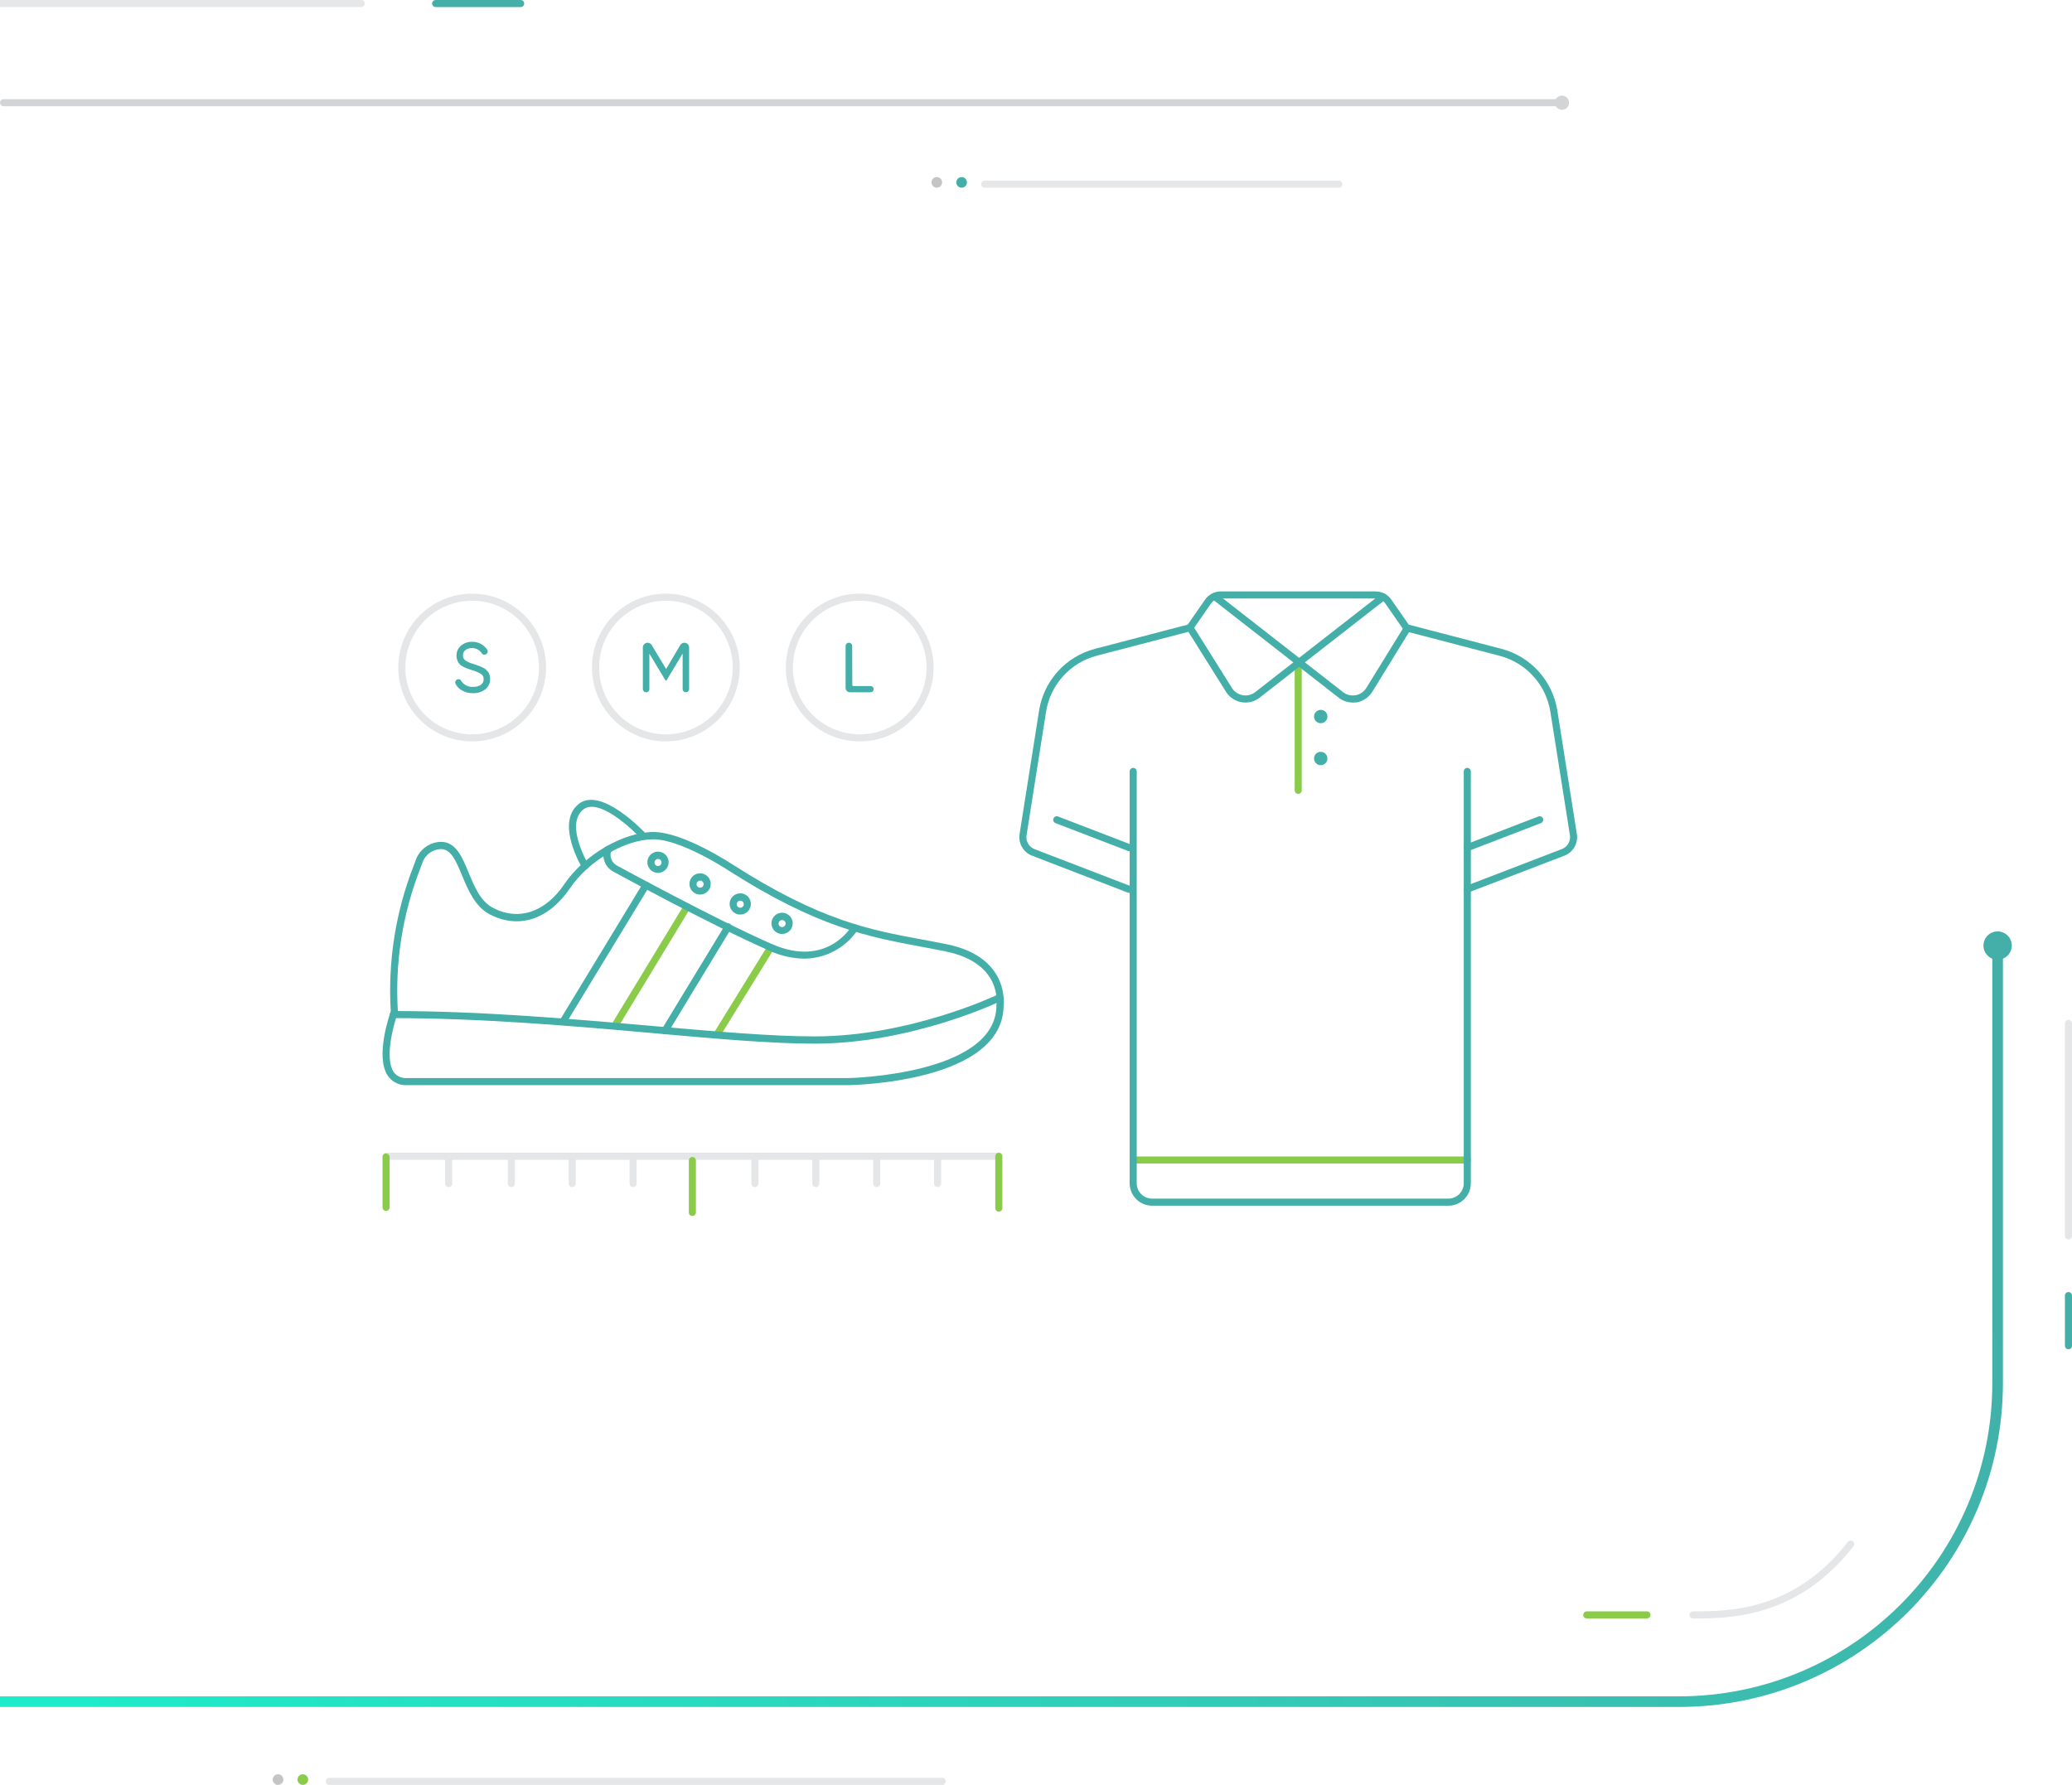 <svg width="585" height="504" viewBox="0 0 585 504" version="1.1" xmlns="http://www.w3.org/2000/svg" xmlns:xlink="http://www.w3.org/1999/xlink">
<g id="Canvas" fill="none">
<g id="Group">
<g id="lines">
<g id="Vector">
<path d="M 564 212.5L 90 212.5C 40.294 212.5 0 172.206 0 122.5L 0 0" stroke-width="3" stroke-linecap="round" transform="translate(564 268) scale(-1 1)" stroke="url(#paint0_linear)"/>
</g>
<g id="Line 7.3">
<line x1="1" y1="-1" x2="440" y2="-1" stroke-width="2" stroke-linecap="round" transform="translate(441 30) scale(-1 1)" stroke="#D2D4D6"/>
</g>
<g id="Line">
<line x1="1" y1="-1" x2="174" y2="-1" stroke-width="2" stroke-linecap="round" transform="translate(267 502) scale(-1)" stroke="#E5E6E7"/>
</g>
<g id="Ellipse">
<circle cx="1.5" cy="1.5" r="1.5" transform="translate(84 504) scale(1 -1)" fill="#8ACC49"/>
</g>
<g id="Ellipse_2">
<circle cx="1.5" cy="1.5" r="1.5" transform="translate(77 504) scale(1 -1)" fill="#C4C4C4"/>
</g>
<g id="Ellipse_3">
<circle cx="1.5" cy="1.5" r="1.5" transform="translate(270 53) scale(1 -1)" fill="#43AFA8"/>
</g>
<g id="Ellipse_4">
<circle cx="1.5" cy="1.5" r="1.5" transform="translate(263 53) scale(1 -1)" fill="#C4C4C4"/>
</g>
<g id="Line 2.5">
<line x1="1" y1="-1" x2="101" y2="-1" stroke-width="2" stroke-linecap="round" transform="translate(379 51) scale(-1)" stroke="#E5E7E8"/>
</g>
<g id="Line 3.5">
<line x1="1" y1="-1" x2="15.174" y2="-1" stroke-width="2" stroke-linecap="round" transform="matrix(0 -1 -1 0 583 381)" stroke="#43AFA8"/>
</g>
<g id="Line 4.2">
<line x1="1" y1="-1" x2="18" y2="-1" stroke-width="2" stroke-linecap="round" transform="translate(466 457) scale(-1 1)" stroke="#8ACC49"/>
</g>
<g id="Ellipse 2.4">
<circle cx="4" cy="4" r="4" transform="translate(568 263) scale(-1 1)" fill="#43AFA8"/>
</g>
<g id="Ellipse 2.5">
<circle cx="2" cy="2" r="2" transform="translate(443 27) scale(-1 1)" fill="#D2D4D6"/>
</g>
<g id="Line 5.2">
<line x1="1" y1="-1" x2="61" y2="-1" stroke-width="2" stroke-linecap="round" transform="matrix(0 1 1 0 585 288)" stroke="#E5E6E7"/>
</g>
<g id="Vector 3">
<path d="M 0 20C 10 20 29 20 44.5 0" stroke-width="2" stroke-linecap="round" transform="translate(478 436)" stroke="#E5E6E7"/>
</g>
<g id="Line 2.4">
<line x1="1" y1="-1" x2="169" y2="-1" stroke-width="2" stroke-linecap="round" transform="translate(-67 0) scale(1 -1)" stroke="#E5E7E8"/>
</g>
<g id="Line 3.4">
<line x1="1" y1="-1" x2="25" y2="-1" stroke-width="2" stroke-linecap="round" transform="translate(122 0) scale(1 -1)" stroke="#43AFA8"/>
</g>
</g>
<g id="clothes-icn 3">
<g id="Capa 2">
<g id="Capa 1">
<g id="Vector_2">
<path d="M 1.002 26.615C 0.815 26.616 0.631 26.564 0.472 26.465C 0.361 26.396 0.264 26.305 0.187 26.198C 0.11 26.091 0.056 25.97 0.026 25.842C -0.004 25.713 -0.008 25.581 0.014 25.451C 0.035 25.321 0.083 25.197 0.152 25.085L 15.332 0.475C 15.471 0.25 15.693 0.09 15.949 0.028C 16.206 -0.034 16.477 0.008 16.702 0.145C 16.815 0.214 16.913 0.304 16.991 0.411C 17.068 0.517 17.124 0.638 17.154 0.766C 17.185 0.895 17.19 1.028 17.169 1.158C 17.148 1.288 17.102 1.413 17.032 1.525L 1.852 26.135C 1.763 26.281 1.639 26.402 1.49 26.486C 1.341 26.57 1.173 26.614 1.002 26.615Z" transform="translate(201.428 266.525)" fill="#8ACC49"/>
</g>
<g id="Vector_3">
<path d="M 0.995 35.481C 0.811 35.48 0.631 35.428 0.475 35.331C 0.25 35.193 0.09 34.971 0.028 34.714C -0.034 34.458 0.008 34.187 0.145 33.961L 20.535 0.381C 20.684 0.192 20.897 0.062 21.134 0.017C 21.372 -0.027 21.617 0.015 21.825 0.137C 22.034 0.259 22.191 0.452 22.268 0.68C 22.345 0.909 22.337 1.158 22.245 1.381L 1.855 35.001C 1.765 35.148 1.639 35.27 1.488 35.354C 1.338 35.438 1.168 35.482 0.995 35.481Z" transform="translate(172.605 255.139)" fill="#8ACC49"/>
</g>
<g id="Vector_4">
<path d="M 6.64 71.48L 6.59 71.48C 5.581 71.493 4.585 71.255 3.691 70.787C 2.798 70.319 2.034 69.636 1.47 68.8C -2.02 63.58 1.72 52.34 2.32 50.63C 1.465 36.574 3.687 22.5 8.83 9.39C 9.02 8.88 9.19 8.39 9.32 8.06C 9.829 6.553 10.786 5.238 12.065 4.293C 13.343 3.347 14.881 2.815 16.47 2.77C 20.7 2.77 22.47 7 24.3 11.48C 25.97 15.48 27.69 19.68 31.3 21.48C 38.46 25.16 45.93 22.65 51.3 14.76C 56.84 6.5 67.99 2.44141e-06 76.5 2.44141e-06C 85.01 2.44141e-06 98.5 9 99.11 9.34C 123.63 25.06 137.99 27.71 151.99 30.29C 154.46 30.74 156.99 31.22 159.57 31.75C 176.43 35.29 175.48 47.75 175.35 48.96C 175.27 70.54 133.35 71.45 131.54 71.48L 6.64 71.48ZM 6.64 69.48L 131.49 69.48C 131.89 69.48 173.32 68.58 173.32 48.9C 173.315 48.85 173.315 48.8 173.32 48.75C 173.39 48.28 174.84 37.01 159.12 33.75C 156.58 33.22 154.04 32.75 151.58 32.29C 137.48 29.64 122.89 26.94 97.99 11.06C 97.83 10.95 84.4 2.06 76.47 2.06C 68.54 2.06 58.16 8.11 52.88 15.92C 46.88 24.72 38.49 27.48 30.34 23.29C 26.12 21.12 24.17 16.41 22.45 12.29C 20.73 8.17 19.37 4.81 16.45 4.81C 15.269 4.853 14.13 5.26 13.19 5.976C 12.25 6.693 11.555 7.683 11.2 8.81C 11.07 9.19 10.9 9.65 10.7 10.17C 5.635 23.075 3.461 36.934 4.33 50.77C 4.339 50.909 4.319 51.049 4.27 51.18C 3.07 54.47 0.53 63.86 3.13 67.76C 3.534 68.313 4.067 68.758 4.682 69.058C 5.297 69.358 5.976 69.503 6.66 69.48L 6.64 69.48Z" transform="translate(108.01 234.94)" fill="#43AFA8"/>
</g>
<g id="Vector_5">
<path d="M 119.92 13.879C 107.75 13.879 92.11 12.508 74 10.879C 51.41 8.878 25.8 6.668 1 6.668C 0.735 6.668 0.48 6.563 0.293 6.376C 0.105 6.188 -7.62939e-08 5.934 -7.62939e-08 5.668C -7.62939e-08 5.403 0.105 5.149 0.293 4.961C 0.48 4.774 0.735 4.668 1 4.668C 25.88 4.668 51.53 6.908 74.17 8.888C 92.23 10.469 107.83 11.829 119.91 11.829C 146.91 11.829 171.23 0.208 171.48 0.098C 171.718 -0.016 171.991 -0.031 172.24 0.055C 172.489 0.141 172.694 0.322 172.81 0.558C 172.868 0.677 172.902 0.805 172.91 0.936C 172.919 1.068 172.901 1.2 172.858 1.324C 172.815 1.448 172.749 1.563 172.661 1.662C 172.574 1.76 172.468 1.841 172.35 1.898C 172.07 2.068 147.32 13.879 119.92 13.879Z" transform="translate(110.08 280.822)" fill="#43AFA8"/>
</g>
<g id="Vector_6">
<path d="M 4.563 19.651C 4.392 19.65 4.224 19.606 4.076 19.522C 3.927 19.438 3.802 19.317 3.713 19.171C 3.403 18.661 -3.717 6.641 2.613 1.281C 8.943 -4.079 21.273 9.081 21.793 9.651C 21.92 9.847 21.974 10.082 21.946 10.313C 21.918 10.545 21.81 10.76 21.64 10.921C 21.47 11.081 21.249 11.177 21.016 11.191C 20.783 11.206 20.552 11.139 20.363 11.001C 17.193 7.541 8.073 -0.679 3.953 2.811C -1.137 7.081 5.363 18.021 5.423 18.151C 5.492 18.264 5.538 18.389 5.558 18.52C 5.579 18.65 5.573 18.783 5.541 18.912C 5.509 19.04 5.453 19.161 5.374 19.267C 5.296 19.373 5.197 19.463 5.083 19.531C 4.923 19.614 4.744 19.655 4.563 19.651Z" transform="translate(160.637 225.849)" fill="#43AFA8"/>
</g>
<g id="Vector_7">
<path d="M 1.007 31.359C 0.824 31.361 0.644 31.312 0.487 31.219C 0.373 31.151 0.275 31.061 0.196 30.955C 0.117 30.849 0.061 30.728 0.029 30.6C -0.003 30.471 -0.008 30.338 0.012 30.208C 0.032 30.077 0.078 29.952 0.147 29.839L 17.897 0.619C 17.951 0.487 18.034 0.368 18.138 0.27C 18.242 0.172 18.366 0.098 18.502 0.052C 18.637 0.007 18.781 -0.009 18.923 0.005C 19.065 0.02 19.203 0.065 19.326 0.137C 19.45 0.209 19.556 0.307 19.639 0.424C 19.721 0.54 19.777 0.673 19.804 0.814C 19.831 0.954 19.827 1.099 19.793 1.238C 19.759 1.377 19.695 1.507 19.607 1.619L 1.857 30.879C 1.768 31.025 1.643 31.146 1.494 31.23C 1.346 31.314 1.178 31.358 1.007 31.359Z" transform="translate(186.743 260.711)" fill="#43AFA8"/>
</g>
<g id="Vector_8">
<path d="M 0.99 40.182C 0.814 40.181 0.642 40.133 0.491 40.043C 0.34 39.954 0.215 39.826 0.129 39.673C 0.042 39.52 -0.002 39.347 6.45577e-05 39.171C 0.002 38.996 0.05 38.824 0.14 38.672L 23.33 0.482C 23.467 0.256 23.688 0.093 23.945 0.029C 24.201 -0.034 24.473 0.006 24.7 0.142C 24.926 0.279 25.089 0.5 25.153 0.757C 25.217 1.014 25.176 1.286 25.04 1.512L 1.81 39.702C 1.724 39.844 1.604 39.962 1.461 40.046C 1.317 40.13 1.156 40.177 0.99 40.182Z" transform="translate(158.19 248.948)" fill="#43AFA8"/>
</g>
<g id="Vector_9">
<path d="M 3 6C 2.407 6 1.827 5.824 1.333 5.494C 0.84 5.165 0.455 4.696 0.228 4.148C 0.001 3.6 -0.058 2.997 0.058 2.415C 0.173 1.833 0.459 1.298 0.879 0.879C 1.298 0.459 1.833 0.173 2.415 0.058C 2.997 -0.058 3.6 0.001 4.148 0.228C 4.696 0.455 5.165 0.84 5.494 1.333C 5.824 1.827 6 2.407 6 3C 6 3.796 5.684 4.559 5.121 5.121C 4.559 5.684 3.796 6 3 6ZM 3 2.06C 2.802 2.06 2.609 2.119 2.444 2.229C 2.28 2.338 2.152 2.495 2.076 2.677C 2 2.86 1.981 3.061 2.019 3.255C 2.058 3.449 2.153 3.627 2.293 3.767C 2.433 3.907 2.611 4.002 2.805 4.041C 2.999 4.079 3.2 4.06 3.383 3.984C 3.565 3.908 3.722 3.78 3.831 3.616C 3.941 3.451 4 3.258 4 3.06C 4 2.795 3.895 2.54 3.707 2.353C 3.52 2.165 3.265 2.06 3 2.06Z" transform="translate(217.81 257.73)" fill="#43AFA8"/>
</g>
<g id="Vector_10">
<path d="M 3 6C 2.407 6 1.827 5.824 1.333 5.494C 0.84 5.165 0.455 4.696 0.228 4.148C 0.001 3.6 -0.058 2.997 0.058 2.415C 0.173 1.833 0.459 1.298 0.879 0.879C 1.298 0.459 1.833 0.173 2.415 0.058C 2.997 -0.058 3.6 0.001 4.148 0.228C 4.696 0.455 5.165 0.84 5.494 1.333C 5.824 1.827 6 2.407 6 3C 6 3.796 5.684 4.559 5.121 5.121C 4.559 5.684 3.796 6 3 6ZM 3 2.07C 2.802 2.07 2.609 2.129 2.444 2.239C 2.28 2.348 2.152 2.505 2.076 2.687C 2 2.87 1.981 3.071 2.019 3.265C 2.058 3.459 2.153 3.637 2.293 3.777C 2.433 3.917 2.611 4.012 2.805 4.051C 2.999 4.089 3.2 4.07 3.383 3.994C 3.565 3.918 3.722 3.79 3.831 3.626C 3.941 3.461 4 3.268 4 3.07C 4 2.805 3.895 2.55 3.707 2.363C 3.52 2.175 3.265 2.07 3 2.07Z" transform="translate(206 252.25)" fill="#43AFA8"/>
</g>
<g id="Vector_11">
<path d="M 3 6C 2.407 6 1.827 5.824 1.333 5.494C 0.84 5.165 0.455 4.696 0.228 4.148C 0.001 3.6 -0.058 2.997 0.058 2.415C 0.173 1.833 0.459 1.298 0.879 0.879C 1.298 0.459 1.833 0.173 2.415 0.058C 2.997 -0.058 3.6 0.001 4.148 0.228C 4.696 0.455 5.165 0.84 5.494 1.333C 5.824 1.827 6 2.407 6 3C 6 3.796 5.684 4.559 5.121 5.121C 4.559 5.684 3.796 6 3 6ZM 3 2.06C 2.802 2.06 2.609 2.119 2.444 2.229C 2.28 2.338 2.152 2.495 2.076 2.677C 2 2.86 1.981 3.061 2.019 3.255C 2.058 3.449 2.153 3.627 2.293 3.767C 2.433 3.907 2.611 4.002 2.805 4.041C 2.999 4.079 3.2 4.06 3.383 3.984C 3.565 3.908 3.722 3.78 3.831 3.616C 3.941 3.451 4 3.258 4 3.06C 4 2.795 3.895 2.54 3.707 2.353C 3.52 2.165 3.265 2.06 3 2.06Z" transform="translate(194.66 246.6)" fill="#43AFA8"/>
</g>
<g id="Vector_12">
<path d="M 3 6C 2.407 6 1.827 5.824 1.333 5.494C 0.84 5.165 0.455 4.696 0.228 4.148C 0.001 3.6 -0.058 2.997 0.058 2.415C 0.173 1.833 0.459 1.298 0.879 0.879C 1.298 0.459 1.833 0.173 2.415 0.058C 2.997 -0.058 3.6 0.001 4.148 0.228C 4.696 0.455 5.165 0.84 5.494 1.333C 5.824 1.827 6 2.407 6 3C 6 3.796 5.684 4.559 5.121 5.121C 4.559 5.684 3.796 6 3 6ZM 3 2.06C 2.802 2.06 2.609 2.119 2.444 2.229C 2.28 2.338 2.152 2.495 2.076 2.677C 2 2.86 1.981 3.061 2.019 3.255C 2.058 3.449 2.153 3.627 2.293 3.767C 2.433 3.907 2.611 4.002 2.805 4.041C 2.999 4.079 3.2 4.06 3.383 3.984C 3.565 3.908 3.722 3.78 3.831 3.616C 3.941 3.451 4 3.258 4 3.06C 4 2.795 3.895 2.54 3.707 2.353C 3.52 2.165 3.265 2.06 3 2.06Z" transform="translate(182.78 240.48)" fill="#43AFA8"/>
</g>
<g id="Vector_13">
<path d="M 56.701 31.845C 53.296 31.787 49.941 31.017 46.851 29.585C 30.641 22.495 3.241 7.505 2.971 7.355C 1.773 6.769 0.84 5.753 0.358 4.509C -0.124 3.265 -0.119 1.886 0.371 0.645C 0.466 0.397 0.654 0.197 0.896 0.088C 1.138 -0.021 1.413 -0.029 1.661 0.065C 1.909 0.159 2.11 0.348 2.219 0.59C 2.327 0.832 2.336 1.107 2.241 1.355C 1.938 2.14 1.94 3.01 2.248 3.793C 2.555 4.577 3.145 5.216 3.901 5.585C 4.201 5.755 31.521 20.695 47.651 27.755C 62.961 34.455 69.831 23.115 70.121 22.635C 70.26 22.418 70.477 22.262 70.727 22.2C 70.978 22.139 71.242 22.177 71.466 22.306C 71.689 22.435 71.854 22.645 71.926 22.893C 71.998 23.141 71.971 23.407 71.851 23.635C 70.194 26.142 67.945 28.203 65.303 29.635C 62.661 31.067 59.707 31.826 56.701 31.845Z" transform="translate(170.358 238.855)" fill="#43AFA8"/>
</g>
<g id="Vector_14">
<path d="M 95.33 2L 1 2C 0.735 2 0.48 1.895 0.293 1.707C 0.105 1.52 2.44141e-06 1.265 2.44141e-06 1C 2.44141e-06 0.735 0.105 0.48 0.293 0.293C 0.48 0.105 0.735 3.05176e-06 1 3.05176e-06L 95.33 3.05176e-06C 95.595 3.05176e-06 95.85 0.105 96.037 0.293C 96.225 0.48 96.33 0.735 96.33 1C 96.33 1.265 96.225 1.52 96.037 1.707C 95.85 1.895 95.595 2 95.33 2Z" transform="translate(318.94 326.55)" fill="#8ACC49"/>
</g>
<g id="Vector_15">
<path d="M 89.99 123.63L 6.34 123.63C 4.661 123.627 3.052 122.96 1.863 121.774C 0.675 120.587 0.005 118.979 2.44141e-06 117.3L 2.44141e-06 1C 2.44141e-06 0.735 0.105 0.48 0.293 0.293C 0.48 0.105 0.735 1.83105e-06 1 1.83105e-06C 1.265 1.83105e-06 1.52 0.105 1.707 0.293C 1.895 0.48 2 0.735 2 1L 2 117.3C 2.003 118.449 2.461 119.551 3.275 120.362C 4.088 121.174 5.191 121.63 6.34 121.63L 89.99 121.63C 91.139 121.63 92.242 121.174 93.055 120.362C 93.869 119.551 94.327 118.449 94.33 117.3L 94.33 1C 94.33 0.735 94.435 0.48 94.623 0.293C 94.81 0.105 95.065 1.83105e-06 95.33 1.83105e-06C 95.595 1.83105e-06 95.85 0.105 96.037 0.293C 96.225 0.48 96.33 0.735 96.33 1L 96.33 117.3C 96.327 118.98 95.658 120.59 94.469 121.777C 93.281 122.963 91.67 123.63 89.99 123.63Z" transform="translate(318.94 216.83)" fill="#43AFA8"/>
</g>
<g id="Vector_16">
<path d="M 126.476 85.09C 126.275 85.089 126.078 85.028 125.912 84.914C 125.747 84.8 125.619 84.638 125.546 84.45C 125.452 84.203 125.458 83.929 125.565 83.687C 125.672 83.446 125.87 83.256 126.116 83.16L 153.206 72.74C 153.968 72.444 154.606 71.898 155.015 71.191C 155.424 70.483 155.58 69.658 155.456 68.85L 149.936 34C 149.342 30.255 147.669 26.764 145.123 23.954C 142.576 21.145 139.266 19.138 135.596 18.18L 109.076 11.26C 108.846 11.195 108.645 11.054 108.506 10.86L 103.386 3.48C 103.075 3.027 102.659 2.655 102.173 2.398C 101.687 2.14 101.146 2.003 100.596 2L 56.876 2C 56.331 2 55.793 2.132 55.309 2.384C 54.825 2.637 54.409 3.002 54.096 3.45L 48.976 10.83C 48.837 11.024 48.636 11.165 48.406 11.23L 21.876 18.15C 18.205 19.112 14.894 21.124 12.349 23.939C 9.803 26.754 8.134 30.251 7.546 34L 2.036 68.88C 1.911 69.688 2.066 70.514 2.475 71.222C 2.884 71.93 3.524 72.476 4.286 72.77L 31.366 83.19C 31.614 83.285 31.814 83.476 31.922 83.718C 32.03 83.961 32.037 84.237 31.941 84.485C 31.846 84.733 31.656 84.933 31.413 85.041C 31.17 85.148 30.894 85.156 30.646 85.06L 3.566 74.61C 2.379 74.149 1.384 73.295 0.747 72.191C 0.111 71.088 -0.129 69.799 0.066 68.54L 5.576 33.66C 6.227 29.53 8.068 25.679 10.875 22.579C 13.681 19.48 17.331 17.266 21.376 16.21L 47.536 9.38L 52.456 2.31C 52.952 1.597 53.613 1.014 54.383 0.612C 55.152 0.21 56.008 -0 56.876 4.14503e-06L 100.596 4.14503e-06C 101.466 -0.001 102.324 0.208 103.095 0.611C 103.867 1.013 104.529 1.596 105.026 2.31L 109.936 9.38L 136.106 16.21C 140.152 17.266 143.802 19.48 146.608 22.579C 149.415 25.679 151.256 29.53 151.906 33.66L 157.416 68.54C 157.612 69.799 157.372 71.088 156.735 72.191C 156.099 73.295 155.104 74.149 153.916 74.61L 126.836 85C 126.722 85.05 126.601 85.08 126.476 85.09Z" transform="translate(287.793 167)" fill="#43AFA8"/>
</g>
<g id="Vector_17">
<path d="M 1 38.34C 0.735 38.34 0.48 38.235 0.293 38.047C 0.105 37.86 -1.2207e-06 37.605 -1.2207e-06 37.34L -1.2207e-06 1C -1.2207e-06 0.735 0.105 0.48 0.293 0.293C 0.48 0.105 0.735 -7.62939e-08 1 -7.62939e-08C 1.265 -7.62939e-08 1.52 0.105 1.707 0.293C 1.895 0.48 2 0.735 2 1L 2 37.34C 2 37.605 1.895 37.86 1.707 38.047C 1.52 38.235 1.265 38.34 1 38.34Z" transform="translate(365.53 185.83)" fill="#8ACC49"/>
</g>
<g id="Vector_18">
<path d="M 21.44 9.866C 21.316 9.868 21.194 9.844 21.08 9.796L 0.64 1.936C 0.517 1.889 0.404 1.817 0.309 1.726C 0.214 1.635 0.137 1.526 0.084 1.405C 0.031 1.284 0.003 1.154 0 1.022C -0.002 0.89 0.021 0.759 0.07 0.636C 0.166 0.39 0.356 0.192 0.597 0.085C 0.839 -0.021 1.113 -0.028 1.36 0.066L 21.81 7.936C 22.026 8.022 22.205 8.179 22.317 8.383C 22.43 8.586 22.468 8.822 22.425 9.05C 22.383 9.278 22.262 9.484 22.084 9.633C 21.906 9.782 21.682 9.865 21.45 9.866L 21.44 9.866Z" transform="translate(297.36 230.484)" fill="#43AFA8"/>
</g>
<g id="Vector_19">
<path d="M 0.993 9.867C 0.76 9.865 0.536 9.783 0.358 9.634C 0.18 9.485 0.06 9.278 0.017 9.05C -0.026 8.822 0.013 8.586 0.125 8.383C 0.237 8.18 0.417 8.022 0.633 7.937L 21.073 0.067C 21.32 -0.029 21.596 -0.022 21.839 0.086C 22.082 0.194 22.272 0.394 22.367 0.642C 22.463 0.89 22.456 1.166 22.348 1.409C 22.24 1.651 22.041 1.841 21.793 1.937L 1.353 9.797C 1.238 9.844 1.116 9.868 0.993 9.867Z" transform="translate(413.277 230.483)" fill="#43AFA8"/>
</g>
<g id="Vector_20">
<path d="M 1.89 3.78C 2.934 3.78 3.78 2.934 3.78 1.89C 3.78 0.846 2.934 0 1.89 0C 0.846 0 0 0.846 0 1.89C 0 2.934 0.846 3.78 1.89 3.78Z" transform="translate(371 200.44)" fill="#43AFA8"/>
</g>
<g id="Vector_21">
<path d="M 1.89 3.78C 2.934 3.78 3.78 2.934 3.78 1.89C 3.78 0.846 2.934 0 1.89 0C 0.846 0 0 0.846 0 1.89C 0 2.934 0.846 3.78 1.89 3.78Z" transform="translate(371 212.29)" fill="#43AFA8"/>
</g>
<g id="Vector_22">
<path d="M 39.856 30.841C 38.406 30.841 36.998 30.355 35.856 29.461L 0.386 1.791C 0.282 1.71 0.196 1.61 0.131 1.496C 0.066 1.381 0.024 1.255 0.008 1.125C -0.009 0.994 0.001 0.862 0.036 0.735C 0.071 0.609 0.13 0.49 0.211 0.386C 0.292 0.282 0.392 0.196 0.507 0.131C 0.621 0.066 0.747 0.024 0.877 0.008C 1.008 -0.009 1.14 0.001 1.267 0.036C 1.394 0.071 1.512 0.13 1.616 0.211L 37.086 27.881C 37.582 28.27 38.153 28.551 38.764 28.704C 39.375 28.858 40.012 28.881 40.633 28.773C 41.253 28.665 41.844 28.427 42.367 28.075C 42.889 27.723 43.332 27.265 43.666 26.731L 54.096 9.801C 54.235 9.576 54.456 9.416 54.713 9.354C 54.97 9.292 55.24 9.334 55.466 9.471C 55.579 9.54 55.677 9.63 55.754 9.737C 55.832 9.843 55.888 9.964 55.918 10.092C 55.949 10.221 55.954 10.354 55.933 10.484C 55.912 10.614 55.865 10.739 55.796 10.851L 45.366 27.791C 44.886 28.571 44.247 29.241 43.49 29.758C 42.734 30.275 41.877 30.627 40.976 30.791C 40.605 30.838 40.23 30.855 39.856 30.841Z" transform="translate(342.084 167.539)" fill="#43AFA8"/>
</g>
<g id="Vector_23">
<path d="M 16.693 30.842C 16.317 30.839 15.943 30.805 15.573 30.742C 14.678 30.585 13.826 30.242 13.072 29.736C 12.317 29.229 11.677 28.571 11.193 27.802L 0.193 10.252C 0.112 10.141 0.054 10.015 0.024 9.881C -0.006 9.747 -0.008 9.608 0.018 9.473C 0.044 9.339 0.097 9.21 0.175 9.097C 0.252 8.984 0.352 8.888 0.469 8.815C 0.585 8.742 0.715 8.693 0.851 8.673C 0.987 8.653 1.125 8.66 1.258 8.696C 1.391 8.731 1.515 8.793 1.622 8.879C 1.73 8.964 1.818 9.071 1.883 9.192L 12.883 26.732C 13.218 27.265 13.661 27.722 14.184 28.073C 14.707 28.424 15.297 28.661 15.917 28.769C 16.538 28.878 17.174 28.855 17.784 28.702C 18.395 28.549 18.967 28.27 19.463 27.882L 54.933 0.212C 55.037 0.131 55.156 0.071 55.284 0.036C 55.411 0.001 55.544 -0.009 55.675 0.008C 55.806 0.025 55.933 0.067 56.048 0.133C 56.162 0.199 56.263 0.287 56.343 0.392C 56.504 0.602 56.576 0.867 56.542 1.129C 56.508 1.392 56.372 1.63 56.163 1.792L 20.693 29.462C 19.551 30.356 18.143 30.842 16.693 30.842Z" transform="translate(334.947 167.538)" fill="#43AFA8"/>
</g>
<g id="Vector_24">
<path d="M 174 2L 1 2C 0.735 2 0.48 1.895 0.293 1.707C 0.105 1.52 0 1.265 0 1C 0 0.735 0.105 0.48 0.293 0.293C 0.48 0.105 0.735 0 1 0L 174 0C 174.265 0 174.52 0.105 174.707 0.293C 174.895 0.48 175 0.735 175 1C 175 1.265 174.895 1.52 174.707 1.707C 174.52 1.895 174.265 2 174 2Z" transform="translate(108 325.5)" fill="#E5E6E7"/>
</g>
<g id="Vector_25">
<path d="M 1 16.22C 0.735 16.22 0.48 16.115 0.293 15.927C 0.105 15.74 0 15.485 0 15.22L 0 1C 0 0.735 0.105 0.48 0.293 0.293C 0.48 0.105 0.735 6.71387e-06 1 6.71387e-06C 1.265 6.71387e-06 1.52 0.105 1.707 0.293C 1.895 0.48 2 0.735 2 1L 2 15.22C 2 15.485 1.895 15.74 1.707 15.927C 1.52 16.115 1.265 16.22 1 16.22Z" transform="translate(108 325.71)" fill="#8ACC49"/>
</g>
<g id="Vector_26">
<path d="M 1 9.7C 0.735 9.7 0.48 9.595 0.293 9.407C 0.105 9.22 3.05176e-07 8.965 3.05176e-07 8.7L 3.05176e-07 1C 3.05176e-07 0.735 0.105 0.48 0.293 0.293C 0.48 0.105 0.735 0 1 0C 1.265 0 1.52 0.105 1.707 0.293C 1.895 0.48 2 0.735 2 1L 2 8.7C 2 8.965 1.895 9.22 1.707 9.407C 1.52 9.595 1.265 9.7 1 9.7Z" transform="translate(125.68 325.5)" fill="#E5E6E7"/>
</g>
<g id="Vector_27">
<path d="M 1 9.7C 0.735 9.7 0.48 9.595 0.293 9.407C 0.105 9.22 -1.06812e-06 8.965 -1.06812e-06 8.7L -1.06812e-06 1C -1.06812e-06 0.735 0.105 0.48 0.293 0.293C 0.48 0.105 0.735 0 1 0C 1.265 0 1.52 0.105 1.707 0.293C 1.895 0.48 2 0.735 2 1L 2 8.7C 2 8.965 1.895 9.22 1.707 9.407C 1.52 9.595 1.265 9.7 1 9.7Z" transform="translate(143.37 325.5)" fill="#E5E6E7"/>
</g>
<g id="Vector_28">
<path d="M 1 9.7C 0.735 9.7 0.48 9.595 0.293 9.407C 0.105 9.22 1.37329e-06 8.965 1.37329e-06 8.7L 1.37329e-06 1C 1.37329e-06 0.735 0.105 0.48 0.293 0.293C 0.48 0.105 0.735 0 1 0C 1.265 0 1.52 0.105 1.707 0.293C 1.895 0.48 2 0.735 2 1L 2 8.7C 2 8.965 1.895 9.22 1.707 9.407C 1.52 9.595 1.265 9.7 1 9.7Z" transform="translate(160.56 325.5)" fill="#E5E6E7"/>
</g>
<g id="Vector_29">
<path d="M 1 9.7C 0.735 9.7 0.48 9.595 0.293 9.407C 0.105 9.22 0 8.965 0 8.7L 0 1C 0 0.735 0.105 0.48 0.293 0.293C 0.48 0.105 0.735 0 1 0C 1.265 0 1.52 0.105 1.707 0.293C 1.895 0.48 2 0.735 2 1L 2 8.7C 2 8.965 1.895 9.22 1.707 9.407C 1.52 9.595 1.265 9.7 1 9.7Z" transform="translate(177.75 325.5)" fill="#E5E6E7"/>
</g>
<g id="Vector_30">
<path d="M 1 9.7C 0.735 9.7 0.48 9.595 0.293 9.407C 0.105 9.22 -6.10352e-07 8.965 -6.10352e-07 8.7L -6.10352e-07 1C -6.10352e-07 0.735 0.105 0.48 0.293 0.293C 0.48 0.105 0.735 0 1 0C 1.265 0 1.52 0.105 1.707 0.293C 1.895 0.48 2 0.735 2 1L 2 8.7C 2 8.965 1.895 9.22 1.707 9.407C 1.52 9.595 1.265 9.7 1 9.7Z" transform="translate(212.14 325.5)" fill="#E5E6E7"/>
</g>
<g id="Vector_31">
<path d="M 1 9.7C 0.735 9.7 0.48 9.595 0.293 9.407C 0.105 9.22 1.83105e-06 8.965 1.83105e-06 8.7L 1.83105e-06 1C 1.83105e-06 0.735 0.105 0.48 0.293 0.293C 0.48 0.105 0.735 0 1 0C 1.265 0 1.52 0.105 1.707 0.293C 1.895 0.48 2 0.735 2 1L 2 8.7C 2 8.965 1.895 9.22 1.707 9.407C 1.52 9.595 1.265 9.7 1 9.7Z" transform="translate(229.33 325.5)" fill="#E5E6E7"/>
</g>
<g id="Vector_32">
<path d="M 1 9.7C 0.735 9.7 0.48 9.595 0.293 9.407C 0.105 9.22 4.27246e-06 8.965 4.27246e-06 8.7L 4.27246e-06 1C 4.27246e-06 0.735 0.105 0.48 0.293 0.293C 0.48 0.105 0.735 0 1 0C 1.265 0 1.52 0.105 1.707 0.293C 1.895 0.48 2 0.735 2 1L 2 8.7C 2 8.965 1.895 9.22 1.707 9.407C 1.52 9.595 1.265 9.7 1 9.7Z" transform="translate(246.52 325.5)" fill="#E5E6E7"/>
</g>
<g id="Vector_33">
<path d="M 1 9.7C 0.735 9.7 0.48 9.595 0.293 9.407C 0.105 9.22 1.2207e-06 8.965 1.2207e-06 8.7L 1.2207e-06 1C 1.2207e-06 0.735 0.105 0.48 0.293 0.293C 0.48 0.105 0.735 0 1 0C 1.265 0 1.52 0.105 1.707 0.293C 1.895 0.48 2 0.735 2 1L 2 8.7C 2 8.965 1.895 9.22 1.707 9.407C 1.52 9.595 1.265 9.7 1 9.7Z" transform="translate(263.72 325.5)" fill="#E5E6E7"/>
</g>
<g id="Vector_34">
<path d="M 1 16.64C 0.735 16.64 0.48 16.535 0.293 16.347C 0.105 16.16 0 15.905 0 15.64L 0 1C 0 0.735 0.105 0.48 0.293 0.293C 0.48 0.105 0.735 0 1 0C 1.265 0 1.52 0.105 1.707 0.293C 1.895 0.48 2 0.735 2 1L 2 15.64C 2 15.905 1.895 16.16 1.707 16.347C 1.52 16.535 1.265 16.64 1 16.64Z" transform="translate(281 325.5)" fill="#8ACC49"/>
</g>
<g id="Vector_35">
<path d="M 1 16.65C 0.735 16.65 0.48 16.545 0.293 16.357C 0.105 16.17 3.35693e-06 15.915 3.35693e-06 15.65L 3.35693e-06 1C 3.35693e-06 0.735 0.105 0.48 0.293 0.293C 0.48 0.105 0.735 6.71387e-06 1 6.71387e-06C 1.265 6.71387e-06 1.52 0.105 1.707 0.293C 1.895 0.48 2 0.735 2 1L 2 15.65C 2 15.915 1.895 16.17 1.707 16.357C 1.52 16.545 1.265 16.65 1 16.65Z" transform="translate(194.48 326.71)" fill="#8ACC49"/>
</g>
<g id="Vector_36">
<path d="M 20.87 41.74C 16.742 41.74 12.707 40.516 9.275 38.223C 5.843 35.93 3.168 32.67 1.589 28.857C 0.009 25.043 -0.404 20.847 0.401 16.799C 1.206 12.75 3.194 9.031 6.113 6.113C 9.031 3.194 12.75 1.206 16.799 0.401C 20.847 -0.404 25.043 0.009 28.857 1.589C 32.67 3.168 35.93 5.843 38.223 9.275C 40.516 12.707 41.74 16.742 41.74 20.87C 41.732 26.403 39.531 31.706 35.619 35.619C 31.706 39.531 26.403 41.732 20.87 41.74ZM 20.87 2C 17.138 2 13.49 3.107 10.386 5.18C 7.283 7.254 4.865 10.201 3.436 13.649C 2.008 17.097 1.634 20.891 2.363 24.551C 3.091 28.212 4.888 31.574 7.527 34.213C 10.166 36.852 13.528 38.649 17.189 39.377C 20.849 40.105 24.643 39.732 28.091 38.304C 31.539 36.875 34.486 34.457 36.56 31.354C 38.633 28.25 39.74 24.602 39.74 20.87C 39.735 15.867 37.745 11.07 34.207 7.533C 30.67 3.995 25.873 2.005 20.87 2Z" transform="translate(112.44 167.62)" fill="#E5E6E7"/>
</g>
<g id="Vector_37">
<path d="M 5.025 14.522C 3.845 14.559 2.68 14.239 1.685 13.602C 1.027 13.178 0.484 12.597 0.105 11.912C 0.05 11.806 0.015 11.69 0.004 11.571C -0.007 11.452 0.005 11.332 0.041 11.218C 0.076 11.104 0.133 10.998 0.21 10.905C 0.286 10.813 0.38 10.737 0.485 10.682C 0.588 10.622 0.701 10.584 0.819 10.569C 0.937 10.555 1.056 10.564 1.17 10.597C 1.284 10.629 1.39 10.685 1.482 10.759C 1.574 10.834 1.65 10.927 1.705 11.032C 2.054 11.599 2.555 12.058 3.15 12.356C 3.745 12.655 4.412 12.781 5.075 12.722C 5.854 12.777 6.629 12.569 7.275 12.132C 7.519 11.953 7.716 11.717 7.848 11.446C 7.981 11.174 8.045 10.874 8.035 10.572C 8.054 10.277 7.993 9.982 7.859 9.718C 7.726 9.455 7.524 9.231 7.275 9.072C 6.479 8.608 5.625 8.252 4.735 8.012L 3.405 7.552C 3.012 7.404 2.628 7.234 2.255 7.042C 1.881 6.864 1.542 6.62 1.255 6.322C 0.999 6.024 0.793 5.686 0.645 5.322C 0.459 4.893 0.367 4.429 0.375 3.962C 0.352 3.414 0.455 2.868 0.677 2.367C 0.899 1.865 1.234 1.422 1.655 1.072C 2.529 0.352 3.634 -0.028 4.765 0.002C 5.792 -0.022 6.801 0.271 7.655 0.842C 8.202 1.213 8.674 1.685 9.045 2.232C 9.113 2.334 9.159 2.449 9.18 2.57C 9.201 2.691 9.197 2.815 9.168 2.934C 9.139 3.054 9.086 3.166 9.011 3.263C 8.937 3.361 8.843 3.442 8.735 3.502C 8.637 3.57 8.524 3.618 8.406 3.641C 8.288 3.664 8.166 3.662 8.049 3.636C 7.931 3.61 7.821 3.559 7.724 3.488C 7.627 3.417 7.546 3.326 7.485 3.222C 7.19 2.762 6.78 2.388 6.296 2.135C 5.812 1.883 5.271 1.761 4.725 1.782C 4.066 1.752 3.416 1.95 2.885 2.342C 2.66 2.524 2.48 2.756 2.36 3.02C 2.241 3.284 2.184 3.572 2.195 3.862C 2.178 4.132 2.229 4.402 2.345 4.647C 2.46 4.892 2.636 5.103 2.855 5.262C 3.559 5.704 4.324 6.041 5.125 6.262L 5.945 6.542L 6.695 6.812C 6.951 6.897 7.201 6.997 7.445 7.112L 8.095 7.452C 8.318 7.562 8.523 7.704 8.705 7.872L 9.175 8.362C 9.339 8.534 9.471 8.733 9.565 8.952C 9.653 9.176 9.723 9.407 9.775 9.642C 9.837 9.917 9.867 10.199 9.865 10.482C 9.886 11.047 9.771 11.61 9.531 12.123C 9.291 12.636 8.933 13.085 8.485 13.432C 7.494 14.187 6.27 14.572 5.025 14.522Z" transform="translate(128.515 181.219)" fill="#43AFA8"/>
</g>
<g id="Vector_38">
<path d="M 20.87 41.74C 16.742 41.74 12.707 40.516 9.275 38.223C 5.843 35.93 3.168 32.67 1.589 28.857C 0.009 25.043 -0.404 20.847 0.401 16.799C 1.206 12.75 3.194 9.031 6.113 6.113C 9.031 3.194 12.75 1.206 16.799 0.401C 20.847 -0.404 25.043 0.009 28.857 1.589C 32.67 3.168 35.93 5.843 38.223 9.275C 40.516 12.707 41.74 16.742 41.74 20.87C 41.735 26.404 39.534 31.709 35.621 35.621C 31.709 39.534 26.404 41.735 20.87 41.74ZM 20.87 2C 17.139 2.004 13.492 3.114 10.392 5.19C 7.291 7.266 4.876 10.214 3.451 13.663C 2.026 17.111 1.655 20.904 2.385 24.564C 3.115 28.223 4.914 31.583 7.554 34.22C 10.194 36.857 13.556 38.652 17.216 39.379C 20.876 40.105 24.669 39.73 28.116 38.302C 31.563 36.873 34.509 34.454 36.581 31.352C 38.654 28.249 39.76 24.601 39.76 20.87C 39.755 15.864 37.762 11.064 34.22 7.526C 30.678 3.987 25.877 2 20.87 2Z" transform="translate(167.13 167.62)" fill="#E5E6E7"/>
</g>
<g id="Vector_39">
<path d="M 11.74 -2.28882e-07C 12.091 0.003 12.427 0.144 12.674 0.393C 12.921 0.642 13.06 0.979 13.06 1.33L 13.06 13.07C 13.06 13.312 12.964 13.545 12.794 13.717C 12.624 13.889 12.392 13.987 12.15 13.99C 11.906 13.99 11.672 13.893 11.499 13.72C 11.327 13.548 11.23 13.314 11.23 13.07L 11.23 3.07L 6.65 10.69L 6.42 10.69L 1.84 3.07L 1.84 13.07C 1.84 13.314 1.743 13.548 1.571 13.72C 1.398 13.893 1.164 13.99 0.92 13.99C 0.676 13.99 0.442 13.893 0.269 13.72C 0.097 13.548 0 13.314 0 13.07L 0 1.34C 0 0.985 0.141 0.644 0.392 0.392C 0.644 0.141 0.985 -2.28882e-07 1.34 -2.28882e-07C 1.571 0.002 1.798 0.062 1.999 0.176C 2.2 0.29 2.369 0.453 2.49 0.65L 6.57 7.43L 10.57 0.65C 10.688 0.452 10.854 0.289 11.054 0.175C 11.254 0.061 11.48 0.001 11.71 -2.28882e-07L 11.74 -2.28882e-07Z" transform="translate(181.5 181.49)" fill="#43AFA8"/>
</g>
<g id="Vector_40">
<path d="M 20.87 41.74C 16.742 41.74 12.707 40.516 9.275 38.223C 5.843 35.93 3.168 32.67 1.589 28.857C 0.009 25.043 -0.404 20.847 0.401 16.799C 1.206 12.75 3.194 9.031 6.113 6.113C 9.031 3.194 12.75 1.206 16.799 0.401C 20.847 -0.404 25.043 0.009 28.857 1.589C 32.67 3.168 35.93 5.843 38.223 9.275C 40.516 12.707 41.74 16.742 41.74 20.87C 41.735 26.404 39.534 31.709 35.621 35.621C 31.709 39.534 26.403 41.735 20.87 41.74ZM 20.87 2C 17.138 2 13.49 3.107 10.386 5.18C 7.283 7.254 4.865 10.201 3.436 13.649C 2.008 17.097 1.634 20.891 2.363 24.551C 3.091 28.212 4.888 31.574 7.527 34.213C 10.166 36.852 13.528 38.649 17.189 39.377C 20.849 40.105 24.643 39.732 28.091 38.304C 31.539 36.875 34.486 34.457 36.56 31.354C 38.633 28.25 39.74 24.602 39.74 20.87C 39.737 15.866 37.748 11.068 34.21 7.53C 30.672 3.992 25.874 2.003 20.87 2Z" transform="translate(221.86 167.62)" fill="#E5E6E7"/>
</g>
<g id="Vector_41">
<path d="M 1.9 11.96C 1.9 11.996 1.907 12.032 1.921 12.066C 1.936 12.099 1.956 12.129 1.983 12.155C 2.009 12.18 2.04 12.199 2.074 12.212C 2.108 12.225 2.144 12.231 2.18 12.23L 7.06 12.23C 7.292 12.233 7.513 12.326 7.676 12.491C 7.839 12.656 7.93 12.878 7.93 13.11C 7.931 13.225 7.91 13.339 7.867 13.446C 7.824 13.553 7.76 13.65 7.679 13.732C 7.598 13.813 7.501 13.879 7.395 13.923C 7.289 13.967 7.175 13.99 7.06 13.99L 1.26 13.99C 1.095 13.991 0.931 13.96 0.779 13.898C 0.626 13.835 0.487 13.744 0.37 13.627C 0.253 13.511 0.16 13.373 0.096 13.221C 0.033 13.068 2.13809e-07 12.905 5.4938e-06 12.74L 5.4938e-06 0.88C 0.003 0.647 0.096 0.425 0.261 0.261C 0.425 0.096 0.647 0.003 0.88 -2.28882e-07L 0.98 -2.28882e-07C 1.213 -2.28882e-07 1.437 0.093 1.602 0.258C 1.767 0.423 1.86 0.647 1.86 0.88L 1.9 11.96Z" transform="translate(238.74 181.49)" fill="#43AFA8"/>
</g>
</g>
</g>
</g>
</g>
</g>
<defs>

<linearGradient id="paint0_linear" x2="1" gradientUnits="userSpaceOnUse" gradientTransform="matrix(459 257 -749.438 1338.49 445.219 -703.245)">
<stop stop-color="#43AFA8"/>
<stop offset="1" stop-color="#1EEBC9"/>
</linearGradient>

</defs>
</svg>

